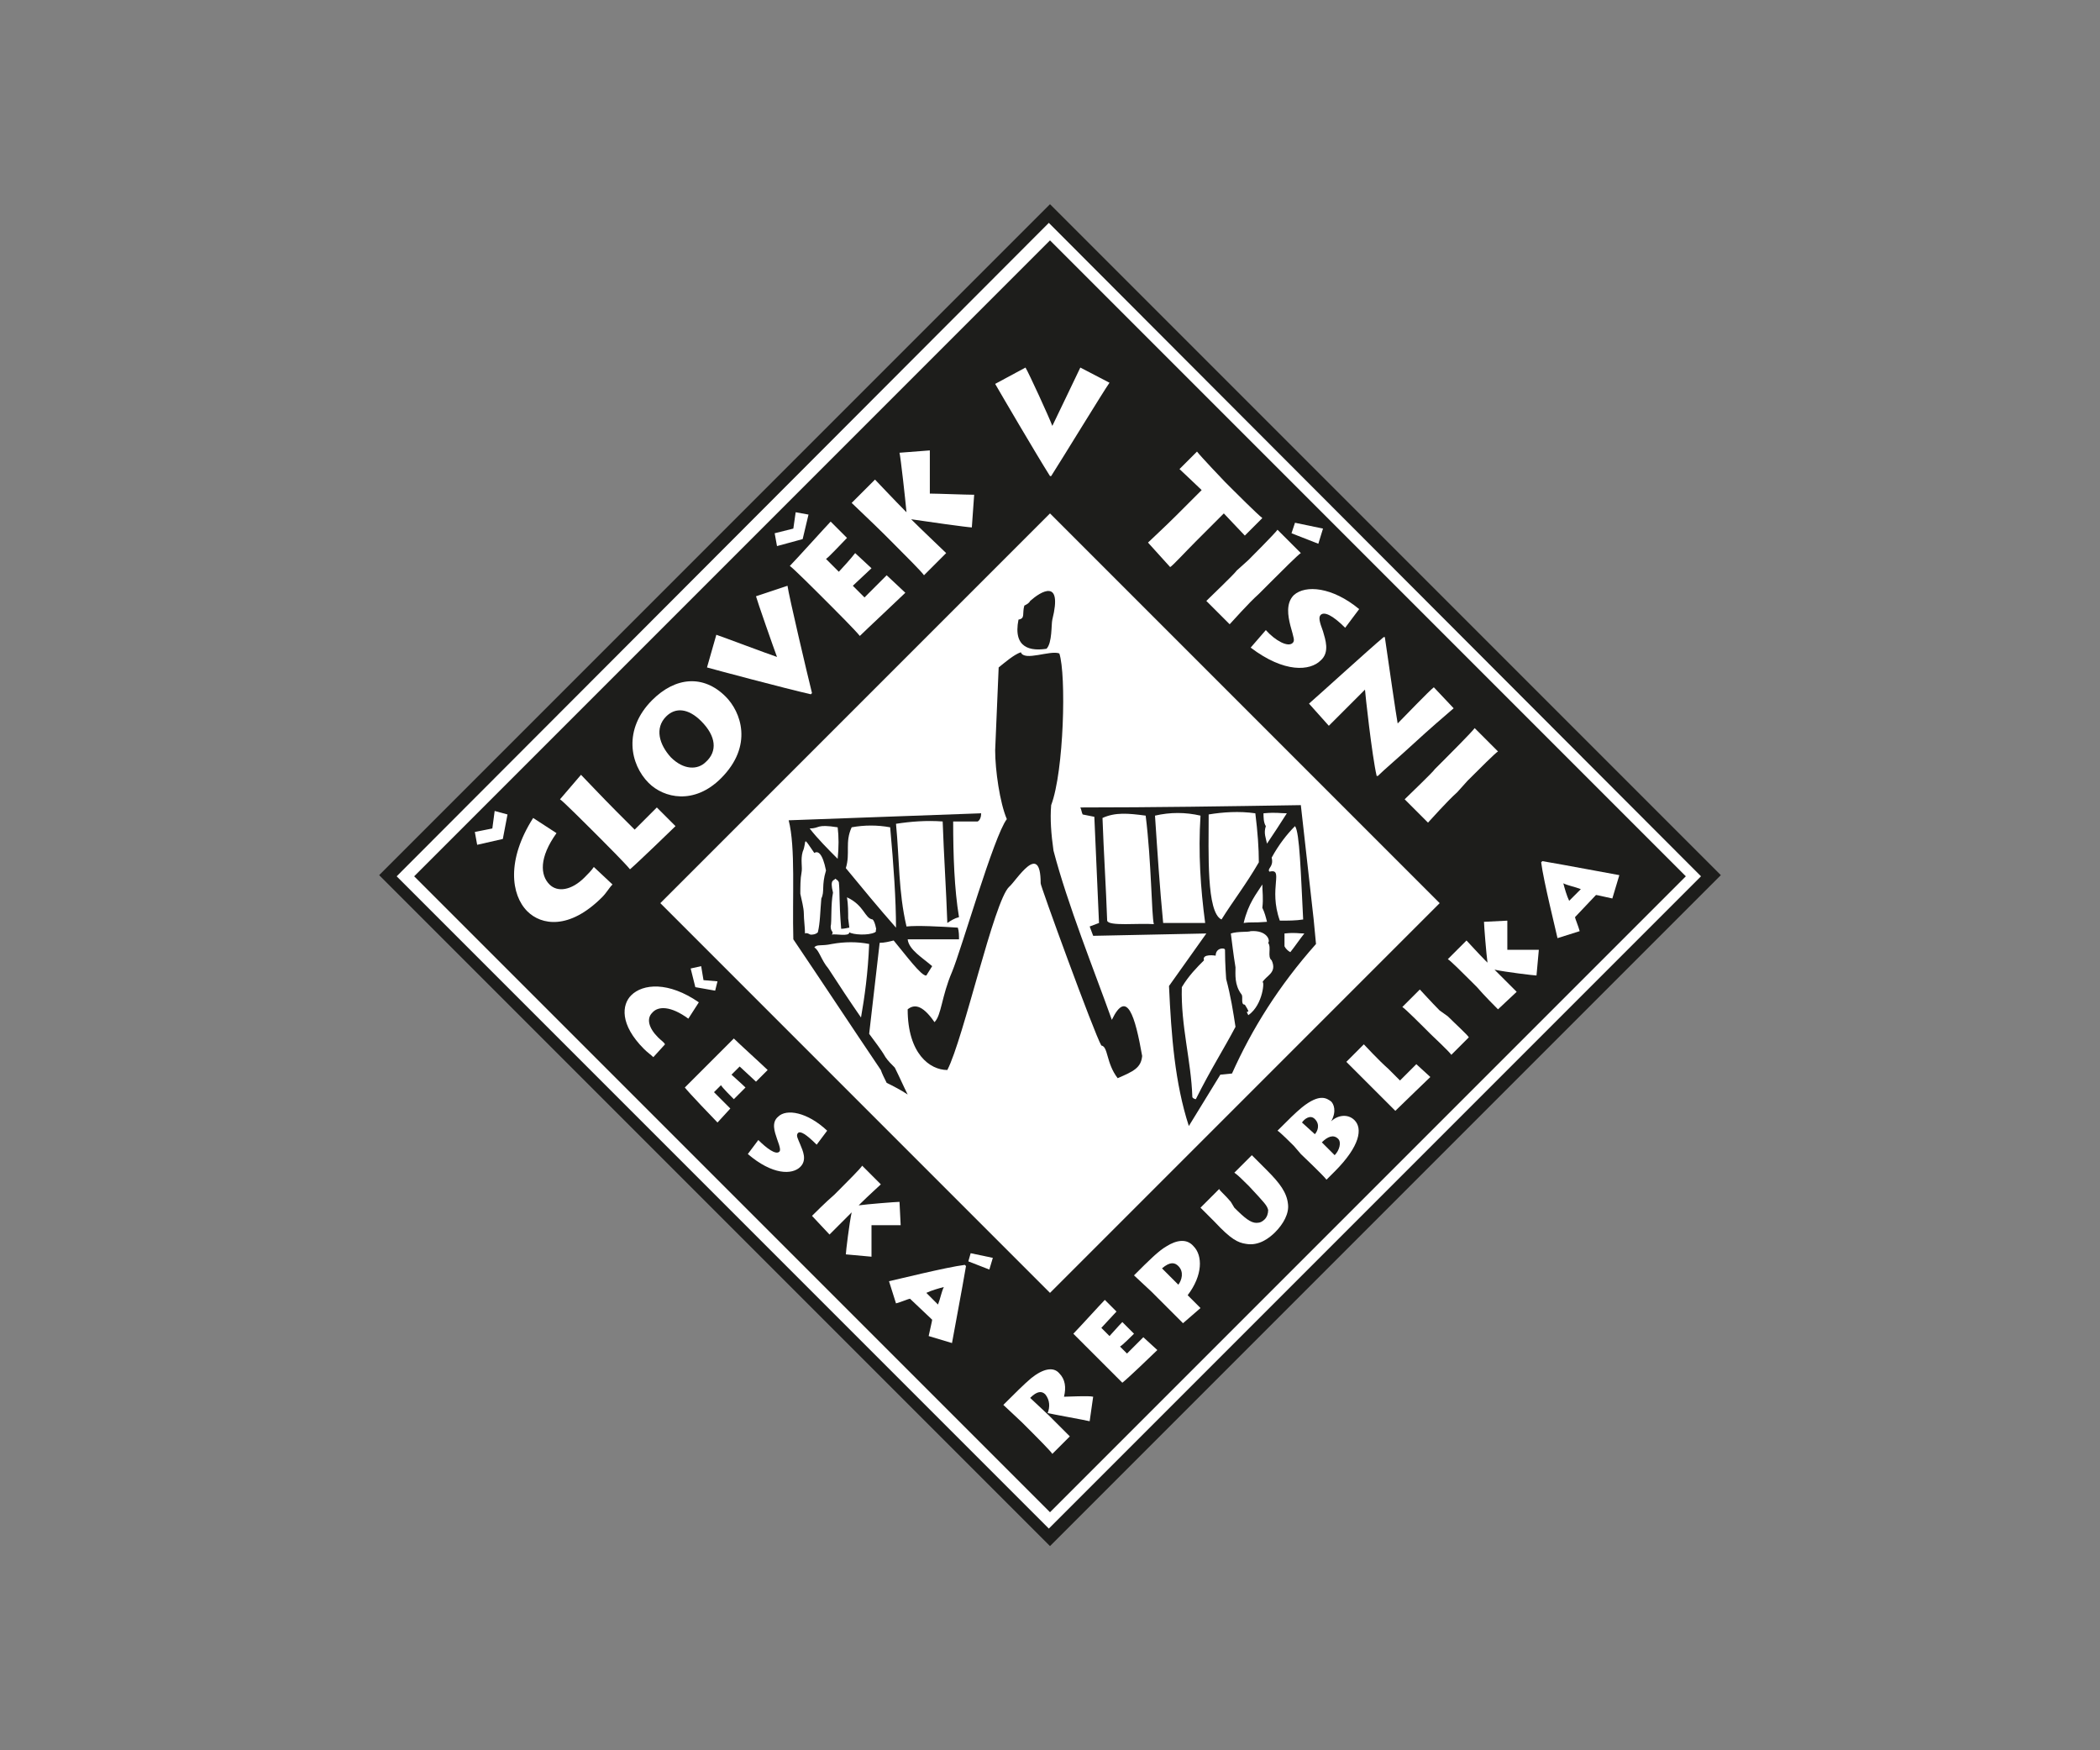 <?xml version="1.0" encoding="utf-8"?>
<!-- Generator: Adobe Illustrator 25.0.0, SVG Export Plug-In . SVG Version: 6.00 Build 0)  -->
<svg version="1.1" id="Layer_1" xmlns="http://www.w3.org/2000/svg" xmlns:xlink="http://www.w3.org/1999/xlink" x="0px" y="0px"
	 viewBox="0 0 180 150" style="enable-background:new 0 0 180 150;" xml:space="preserve">
<rect x="0" y="0" width="180" height="150" fill="#808080" stroke="none"/>
<style type="text/css">
	.st0{fill-rule:evenodd;clip-rule:evenodd;fill:#1D1D1B;}
	.st1{fill-rule:evenodd;clip-rule:evenodd;fill:#FFFFFF;}
	.st2{fill:#FFFFFF;}
	.st3{fill:#1D1D1B;}
	.st4{fill-rule:evenodd;clip-rule:evenodd;fill:#00001B;}
</style>
<g>
	<polygon class="st0" points="90,17.5 90,17.5 32.5,75 90,132.5 147.5,75 90,17.5 90,17.5 	"/>
	<polygon class="st1" points="90,44 123.4,77.4 90,110.8 56.6,77.4 90,44 90,44 	"/>
	<path class="st2" d="M89.9,19.1L34,75.1L89.9,131l55.9-55.9L89.9,19.1 M35.5,75.1l54.5-54.5l54.5,54.5l-54.5,54.5L35.5,75.1
		L35.5,75.1z"/>
	<g>
		<path class="st0" d="M90.8,56c-0.8-0.3-3,0.7-3.3-0.1c-0.6,0.2-1.4,0.9-1.9,1.3l-0.3,7.1c0,1.7,0.4,4.5,1,5.9
			c-1.1,1.4-3.9,11.2-4.7,13.1c-0.9,2.1-0.9,3.7-1.5,4.3c-1.1-1.6-1.8-1.5-2.3-1.1c0,3.8,1.9,5.2,3.4,5.2c1.4-2.7,4-14.5,5.3-15.7
			c0.6-0.5,2.7-4,2.7-0.3c-0.1,0,4.6,12.9,5.2,13.9c0.6,0.1,0.4,1.5,1.4,2.8c1.4-0.6,2-0.9,2.1-1.9c-0.6-3.4-1.3-5.8-2.6-3.1
			c-1.5-4.2-3.8-9.9-5-14.5c-0.2-1.4-0.3-2.7-0.2-3.9C91.2,66.1,91.4,57.8,90.8,56L90.8,56L90.8,56z"/>
		<path class="st0" d="M90.2,53.1c0.9-3.6-1-2.4-1.9-1.6c-0.1,0.2-0.3,0.3-0.5,0.4c-0.2,0.7,0.1,1.1-0.5,1.2
			c-0.5,2.5,1.1,2.7,2.4,2.5C90.2,55.1,90.1,53.5,90.2,53.1L90.2,53.1L90.2,53.1z"/>
		<path class="st3" d="M84.1,69.7c-5.5,0.2-11,0.4-16.5,0.6c0.6,2.3,0.3,6.6,0.4,10.2c2.5,3.7,5,7.5,7.5,11.2
			c0.1,0.3,0.3,0.7,0.5,1.1c0.6,0.3,1.2,0.6,1.8,1c-0.4-0.8-0.7-1.5-1.1-2.3c-0.3-0.3-0.6-0.6-0.8-0.9c-0.4-0.7-0.9-1.3-1.4-2
			c0.3-2.6,0.6-5.2,0.9-7.8c0.4,0,0.8-0.1,1.2-0.2c1,1.2,2.4,3.1,2.8,3c0.2-0.3,0.3-0.5,0.5-0.8c-0.8-0.7-2-1.4-2.1-2.3
			c1.5,0,2.9,0,4.4,0c0-0.3,0-0.7-0.1-1c-1.5-0.1-3.5-0.2-4.4-0.1c-0.7-3-0.6-5.7-0.9-8.8c1.3-0.2,2.6-0.3,4-0.2
			c0.1,2.9,0.3,5.8,0.4,8.7c0.3-0.2,0.6-0.4,1-0.5c-0.4-2.4-0.5-5.3-0.5-8.2c0.7,0,1.4,0,2.1,0C84,70.3,84.1,70,84.1,69.7
			 M71.8,70.9c0.1,0.8,0.1,1.7,0,2.7c-0.8-0.8-1.7-1.7-2.4-2.6C70.3,71,69.9,70.6,71.8,70.9 M69.5,80.1c-0.1,0-0.3-0.2-0.5-0.1
			c0-0.5-0.1-1.2-0.1-1.7c0-0.5-0.2-1.2-0.3-1.7c0-0.6,0-1.3,0.1-1.8c0.1-0.5-0.1-1.1,0.1-1.8c0.4-0.9-0.1-1.5,1,0.1
			c0.3-0.2,0.7,0,1,1.5c-0.4,1.3-0.1,1.8-0.4,2.4c-0.1,1.1-0.1,2.1-0.3,2.9C69.9,80.1,69.6,80.1,69.5,80.1 M73.8,87.2
			c-0.9-1.3-1.9-2.8-2.8-4.2c-0.6-0.7-0.8-1.6-1.2-1.8c0.2-0.3,0.6-0.1,1.5-0.3c1.1-0.2,2.2-0.2,3.2,0
			C74.4,83.4,74.1,85.5,73.8,87.2 M75,79.9c-0.6,0.3-1.9,0.2-2.2,0c0,0.4-1.2,0.1-1.5,0.2c0.2-0.3-0.1-0.2-0.1-0.7
			c0.1-0.4,0-1.9,0.2-2.9c-0.3-1.2,0.1-1,0.2-1.2c0.1,0.1,0.2,0.1,0.3,0.3c0.1,0.9,0,1.5,0.2,4c0.3,0,0.6-0.1,0.7-0.1l-0.1-0.8
			c0-0.5,0-1.2-0.1-1.8c1.5,0.7,1.5,1.8,2.2,1.9c0.1,0.1,0.2,0.3,0.3,0.8C75,80,75.2,79.7,75,79.9 M72.5,74.4
			c0.4-1.3-0.1-2.2,0.5-3.5c1.1-0.2,2.2-0.2,3.3,0c0.3,3.3,0.5,6.2,0.5,8.6C75.3,77.8,73.9,76.1,72.5,74.4L72.5,74.4z"/>
		<path class="st3" d="M112.6,78.8l-1.1-9.8c-6.3,0.1-12.6,0.2-18.9,0.2c0.1,0.2,0.1,0.4,0.2,0.6l1,0.2l0.4,9.1l-0.8,0.3l0.3,0.8
			l9.7-0.2l-3.2,4.5c0.2,4.3,0.5,8.3,1.7,12l2.7-4.4l1-0.1c1.7-3.8,4-7.5,7.2-11.1L112.6,78.8 M94.9,78.9c-0.1-2.9-0.3-5.9-0.4-8.8
			c1.1-0.5,2.2-0.4,3.7-0.2c0.5,4,0.5,8.5,0.7,9.3C97.6,79.1,95,79.4,94.9,78.9 M99.7,79.1c-0.3-3.1-0.5-6.2-0.7-9.2
			c1.3-0.3,2.6-0.3,3.9,0c-0.2,3.2,0,6.2,0.4,9.2C102.1,79.1,100.9,79.1,99.7,79.1 M110.3,69.7c-0.5,0.8-1.1,1.7-1.7,2.6
			c-0.1-0.5-0.3-0.9-0.1-1.5c-0.2-0.3-0.2-0.8-0.2-1.1C109.5,69.6,109.6,69.7,110.3,69.7 M108.2,77.8c0.2,0.4,0.3,0.8,0.4,1.2
			c-1.2,0.1-1.3,0-2,0.1c0.4-1.7,1.1-2.5,1.6-3.3C108.2,76.4,108.3,77,108.2,77.8 M107.6,69.7c0.2,1.6,0.3,3,0.3,4.2
			c-1.1,1.9-2.2,3.3-3.2,4.9c-1.3-0.6-1.1-5.7-1.1-9C104.8,69.6,106.2,69.5,107.6,69.7 M102.5,94.2c-0.1,0-0.3-0.1-0.3-0.2
			c-0.1-3.1-1-6.1-0.9-9.4c0.6-1,1.3-1.7,1.9-2.3c-0.2-0.6,1-0.4,1-0.4c0-0.7,0.8-0.7,0.8-0.5c0,1.2,0.1,2.5,0.1,2.5
			c0.4,1.5,0.6,2.8,0.8,4.1C104.9,89.9,103.8,91.6,102.5,94.2 M108.2,84.2c0.2-0.3,0.1,1.9-1.2,2.8c-0.4-0.7,0.4,0.2-0.3-0.9
			c-0.4,0-0.1-0.7-0.3-0.9c-0.6-0.8-0.5-1.7-0.5-2.3c-0.2-1.2-0.3-2.2-0.4-2.9c0.6-0.2,1.5-0.1,1.7-0.2c1.4-0.1,1.7,0.8,1.5,1
			c0.3,0.4-0.1,1.2,0.3,1.5C109.5,83.4,108.5,83.6,108.2,84.2 M108.8,74.7c-0.2-0.3,0.4-0.4,0.2-1.2c0.6-1.1,1.3-2,2-2.7
			c0.4,0.5,0.5,4.1,0.7,8c-0.6,0.1-1.3,0.1-2,0.1C108.7,76.1,110.1,74.4,108.8,74.7 M110.6,81.6c-0.2-0.1-0.4-0.3-0.5-0.5
			c0-0.4,0-0.8,0-1.1c1-0.1,1.1,0,1.7,0C111.4,80.5,111,81.1,110.6,81.6L110.6,81.6z"/>
	</g>
	<path class="st2" d="M52.5,75.8c-0.3,0.3-0.5,0.7-0.9,1.1c-2.8,2.8-5.2,2.4-6.4,1.2c-1.4-1.4-1.8-4.4,0.5-8l2,1.3
		c-1.5,2.1-1.4,3.6-0.6,4.4c0.7,0.7,1.9,0.5,3-0.6c0.3-0.3,0.6-0.6,0.8-0.9L52.5,75.8L52.5,75.8z"/>
	<path class="st2" d="M49.8,66.4c0.2,0.2,1.9,2,3,3.1l1.6,1.6c0.2-0.2,1.2-1.2,1.9-1.9l1.6,1.6c-0.2,0.2-3.2,3.1-3.9,3.7
		c-0.4-0.5-2.2-2.3-2.4-2.5l-1.1-1.1c-0.1-0.1-2.3-2.3-2.5-2.4L49.8,66.4L49.8,66.4z"/>
	<path class="st2" d="M55.6,67.1c-1.6-1.6-2.2-4.6,0.3-7.1c2-2,4.4-2.2,6.3-0.3c1.3,1.3,2.4,4.2-0.4,7C59.5,69,56.9,68.4,55.6,67.1
		 M60.1,61.8c-1.1-1.1-2.2-1.2-3-0.4c-1,1-0.6,2.4,0.4,3.5c1.1,1.1,2.3,1.1,3,0.4C61.5,64.4,61.4,63.1,60.1,61.8L60.1,61.8z"/>
	<path class="st2" d="M67.5,50.2c0.1,0.8,1.7,7.6,2.1,9.2l-0.1,0.1c-2.2-0.5-8.2-2.1-8.9-2.3l0.8-2.8c0.6,0.2,4.3,1.6,5.2,1.9
		c-0.3-0.8-1.7-4.8-1.8-5.2L67.5,50.2L67.5,50.2z"/>
	<path class="st2" d="M77.6,50.8c-0.3,0.3-3.5,3.3-3.9,3.7c-0.4-0.5-2.2-2.3-2.4-2.5l-1.1-1.1c-0.1-0.1-2.2-2.2-2.5-2.4
		c0.5-0.5,3.2-3.5,3.5-3.8l1.4,1.4c-0.3,0.3-1.6,1.7-1.8,1.8l1.1,1.1c0.2-0.2,1.1-1.2,1.4-1.6l1.4,1.3c-0.2,0.2-1.4,1.3-1.6,1.5l1,1
		c0.2-0.2,1.5-1.5,1.9-1.9L77.6,50.8L77.6,50.8z"/>
	<path class="st2" d="M79.2,49.3c-0.2-0.3-1.6-1.7-2.6-2.7l-0.9-0.9c-0.7-0.7-2.5-2.4-2.7-2.6l2-2c0.1,0.1,1.8,1.9,2.5,2.6l0.2,0.2
		l0,0c-0.1-1.1-0.5-4.7-0.6-5.1l2.6-0.2c0,0.7,0,2.7,0,3.7c0.6,0,3.1,0.1,3.8,0.1l-0.2,2.8c-0.3,0-3.9-0.5-5.2-0.7l0,0l0.2,0.2
		c0.7,0.7,2.6,2.5,2.8,2.7L79.2,49.3L79.2,49.3z"/>
	<path class="st2" d="M98.4,46.5c0.2-0.2,1.5-1.4,2.4-2.3l2.2-2.2c-0.4-0.4-1.7-1.6-1.9-1.8l1.5-1.5c0.3,0.4,2.3,2.5,2.4,2.6
		l0.7,0.7c0.2,0.2,2,2,2.5,2.4l-1.5,1.5c-0.2-0.2-1.7-1.8-1.8-1.9l-2.4,2.4c-0.9,0.9-2,2.1-2.2,2.2L98.4,46.5L98.4,46.5z"/>
	<path class="st2" d="M107.9,50.9c-0.9,0.8-2.3,2.4-2.5,2.6l-2-2c0.4-0.4,2.4-2.3,2.6-2.6L107,48c0.1-0.1,2.3-2.3,2.5-2.6l2,2
		c-0.2,0.1-1.6,1.5-2.6,2.5L107.9,50.9 M113.4,45.3l-0.4,1.3l-2.3-0.9l0.3-0.9L113.4,45.3L113.4,45.3z"/>
	<path class="st2" d="M108.5,54c0.8,0.9,1.9,1.5,2.3,1.1c0.2-0.2,0.1-0.4-0.2-1.5c-0.2-0.8-0.4-1.9,0.3-2.6c1-0.9,3.3-0.7,5.6,1.2
		l-1.2,1.6c-1.1-1.1-1.8-1.4-2.1-1.1c-0.2,0.2-0.1,0.6,0.2,1.4c0.2,0.7,0.6,1.8-0.2,2.5c-0.9,0.9-3.1,1.1-6-1.1L108.5,54L108.5,54z"
		/>
	<path class="st2" d="M112.2,60.3c0.7-0.6,5.2-4.7,6.4-5.7l0.1,0c0.3,2.1,1,6.9,1.1,7.4c0.5-0.5,2.7-2.8,3.1-3.1l1.7,1.8
		c-0.7,0.6-2.1,1.8-3.4,3c-1.3,1.2-2.6,2.3-3.1,2.8l-0.1,0c-0.4-1.7-1-7.2-1-7.4c-0.3,0.3-2.8,2.8-3.1,3.1L112.2,60.3L112.2,60.3z"
		/>
	<path class="st2" d="M124.9,67.9c-0.9,0.8-2.3,2.4-2.5,2.6l-2-2c0.4-0.4,2.4-2.3,2.6-2.6l0.9-0.9c0.1-0.1,2.3-2.3,2.5-2.6l2,2
		c-0.2,0.1-1.6,1.5-2.6,2.5L124.9,67.9L124.9,67.9z"/>
	<path class="st2" d="M95.1,32.8c-0.5,0.7-4.1,6.6-5,8h-0.1c-1.2-1.9-4.3-7.2-4.7-7.9l2.6-1.4c0.3,0.5,2,4.2,2.3,5
		c0.4-0.8,2.2-4.6,2.4-5L95.1,32.8L95.1,32.8z"/>
	<polygon class="st2" points="66.6,46.8 66.4,45.7 68,45.3 68.2,43.9 69.3,44.1 68.8,46.2 66.6,46.8 	"/>
	<polygon class="st2" points="40.9,72.4 40.7,71.3 42.2,71 42.4,69.5 43.5,69.8 43.1,71.9 40.9,72.4 	"/>
	<path class="st2" d="M56,90.6c-0.2-0.2-0.5-0.4-0.8-0.7c-2.1-2.1-1.9-3.8-1.1-4.6c1-1,3.2-1.2,5.8,0.6L59,87.3
		c-1.5-1.1-2.6-1.1-3.1-0.5c-0.5,0.5-0.3,1.3,0.5,2.1c0.3,0.3,0.5,0.4,0.6,0.6L56,90.6 M59.2,83l0.9-0.2l0.2,1.2l1.2,0.1l-0.2,0.8
		l-1.7-0.3L59.2,83L59.2,83z"/>
	<path class="st2" d="M61.5,96.2c-0.3-0.3-2.5-2.6-2.8-3c0.3-0.3,1.6-1.6,1.7-1.7l0.8-0.8c0.1-0.1,1.5-1.5,1.7-1.7
		c0.4,0.4,2.6,2.4,2.9,2.7l-1,1c-0.2-0.2-1.3-1.2-1.4-1.3l-0.7,0.7c0.1,0.1,0.9,0.8,1.2,1.1l-1,1c-0.2-0.2-1-1-1.1-1.2l-0.6,0.6
		c0.2,0.2,1.1,1.1,1.4,1.4L61.5,96.2L61.5,96.2z"/>
	<path class="st2" d="M65,97.7c0.7,0.7,1.5,1.3,1.8,1c0.1-0.1,0.1-0.3-0.2-1.1c-0.2-0.6-0.5-1.4,0.1-1.9c0.7-0.7,2.5-0.4,4.2,1.2
		L70,98.1c-0.9-0.9-1.4-1.2-1.6-1c-0.2,0.2,0,0.5,0.2,1c0.2,0.5,0.6,1.3,0,1.9c-0.7,0.7-2.4,0.7-4.5-1.1L65,97.7L65,97.7z"/>
	<path class="st2" d="M69.6,104.2c0.2-0.2,1.2-1.2,1.9-1.8l0.6-0.6c0.5-0.5,1.7-1.7,1.8-1.9l1.6,1.6c-0.1,0.1-1.2,1.1-1.7,1.6
		l-0.2,0.2l0,0c0.7-0.1,3.2-0.3,3.5-0.3l0.1,2c-0.5,0-1.8,0-2.5,0c0,0.5,0,2.2,0,2.7l-2.2-0.2c0-0.2,0.3-2.7,0.5-3.6l0,0l-0.1,0.1
		c-0.5,0.5-1.7,1.7-1.8,1.8L69.6,104.2L69.6,104.2z"/>
	<path class="st2" d="M76.2,109.8c0.5-0.1,4.9-1.2,6.5-1.4l0.1,0.1c-0.3,1.8-1.1,6-1.2,6.6l-2-0.6c0.1-0.5,0.3-1.3,0.3-1.4l-1.9-1.8
		c-0.1,0-0.8,0.3-1.2,0.4L76.2,109.8 M80.4,111.8c0.2-0.5,0.3-1.1,0.5-1.5c-0.4,0.1-1.1,0.3-1.5,0.5L80.4,111.8 M85.1,107.8l-0.3,1
		l-1.8-0.7l0.2-0.7L85.1,107.8L85.1,107.8z"/>
	<path class="st2" d="M89.9,121.3c0.2,0.2,1.7,1.7,1.8,1.8l-1.5,1.5c-0.1-0.2-1.5-1.6-1.6-1.7l-1-1c-0.2-0.2-1.5-1.4-1.6-1.5
		c0.9-0.9,1.8-1.8,2.4-2.3c1-0.8,1.9-1,2.4-0.4c0.5,0.5,0.6,1.2,0.4,2c0.4,0,2.1-0.1,2.5,0l-0.3,2.1c-0.4-0.1-3.2-0.6-3.6-0.7
		c0.2-0.5,0.2-1.1-0.2-1.6c-0.3-0.3-0.7-0.3-1.3,0.3L89.9,121.3L89.9,121.3z"/>
	<path class="st2" d="M99.2,115.7c-0.3,0.3-2.6,2.5-3,2.8c-0.3-0.3-1.6-1.6-1.7-1.7l-0.8-0.8c-0.1-0.1-1.5-1.5-1.7-1.7
		c0.4-0.4,2.4-2.6,2.7-2.9l1,1c-0.2,0.2-1.2,1.3-1.3,1.4l0.7,0.7c0.1-0.1,0.8-0.9,1.1-1.2l1,1c-0.2,0.2-1,1-1.2,1.1l0.6,0.6
		c0.2-0.2,1.1-1.1,1.4-1.4L99.2,115.7L99.2,115.7z"/>
	<path class="st2" d="M101.4,113.4c-0.3-0.3-1.7-1.7-2.1-2.1l-0.6-0.6c-0.1-0.1-1.4-1.3-1.5-1.4c1.3-1.3,2.1-2.1,2.8-2.5
		c0.8-0.5,1.7-0.7,2.3,0c0.8,0.8,0.8,2.5-0.5,4.2l0.2,0.2c0.1,0.1,0.7,0.7,0.9,0.9L101.4,113.4 M101,110.1c0.3-0.4,0.5-1.1,0-1.6
		c-0.3-0.3-0.7-0.4-1.4,0.2L101,110.1L101,110.1z"/>
	<path class="st2" d="M105.8,103.5c0.9,0.9,1.4,1.3,1.9,1.3c0.3,0,0.5-0.1,0.7-0.3c0.2-0.2,0.3-0.5,0.3-0.8c-0.1-0.4-0.3-0.6-1.6-2
		l-0.2-0.2c-0.4-0.4-0.8-0.8-1.1-1l1.5-1.5c0.1,0.1,0.6,0.6,1,1l0.3,0.3c1.1,1.1,1.7,1.9,1.8,2.9c0.1,0.8-0.4,1.7-1.1,2.4
		c-0.5,0.5-1.4,1.2-2.5,1c-0.7-0.1-1.3-0.4-2.7-1.9l-0.3-0.3c-0.3-0.3-0.8-0.8-0.9-0.9l1.6-1.6c0.1,0.2,0.5,0.5,1,1.1L105.8,103.5
		L105.8,103.5z"/>
	<path class="st2" d="M110.9,98.2c-0.2-0.2-1.2-1.2-1.4-1.3c1-1,1.5-1.5,2.1-2c1.5-1.2,2.1-0.8,2.5-0.5c0.2,0.2,0.5,0.8,0,1.7l0,0
		c0.5-0.5,1.4-0.7,2-0.1c0.7,0.7,0.5,2.2-1.7,4.4l-0.7,0.7c-0.3-0.4-2.1-2.1-2.2-2.2L110.9,98.2 M112.7,97.2c0.2-0.2,0.5-0.8,0-1.3
		c-0.4-0.4-0.9,0-1.1,0.3L112.7,97.2 M114.4,99c0.4-0.4,0.6-1.1,0.3-1.4c-0.4-0.4-0.9-0.2-1.4,0.3L114.4,99L114.4,99z"/>
	<path class="st2" d="M116.9,89.5c0.1,0.1,1.3,1.4,2.1,2.1l1,1c0.2-0.2,0.9-0.9,1.4-1.4l1.2,1.1c-0.2,0.2-2.4,2.3-3,2.9
		c-0.3-0.3-1.6-1.6-1.7-1.7l-0.8-0.8c-0.1-0.1-1.6-1.6-1.7-1.7L116.9,89.5L116.9,89.5z"/>
	<path class="st2" d="M124.1,87.1c0.6,0.6,1.7,1.6,1.8,1.8l-1.5,1.5c-0.2-0.3-1.6-1.6-1.8-1.8L122,88c-0.1-0.1-1.6-1.6-1.8-1.7
		l1.5-1.5c0.1,0.1,1,1.1,1.7,1.8L124.1,87.1L124.1,87.1z"/>
	<path class="st2" d="M128.4,86.5c-0.2-0.2-1.2-1.2-1.8-1.9L126,84c-0.5-0.5-1.7-1.7-1.9-1.8l1.6-1.6c0.1,0.1,1.1,1.2,1.6,1.7
		l0.2,0.2l0,0c-0.1-0.7-0.3-3.2-0.3-3.5l2-0.1c0,0.5,0,1.8,0,2.5c0.5,0,2.2,0,2.7,0l-0.2,2.2c-0.2,0-2.7-0.3-3.6-0.5l0,0l0.1,0.1
		c0.5,0.5,1.7,1.7,1.8,1.8L128.4,86.5L128.4,86.5z"/>
	<path class="st2" d="M133.5,80.4c-0.1-0.5-1.2-4.9-1.4-6.5l0.1-0.1c1.8,0.3,6,1.1,6.6,1.2l-0.6,2c-0.5-0.1-1.3-0.3-1.4-0.3
		l-1.8,1.9c0,0.1,0.3,0.8,0.4,1.2L133.5,80.4 M135.5,76.2c-0.5-0.2-1.1-0.3-1.5-0.5c0.1,0.4,0.3,1.1,0.5,1.5L135.5,76.2L135.5,76.2z
		"/>
</g>
</svg>
